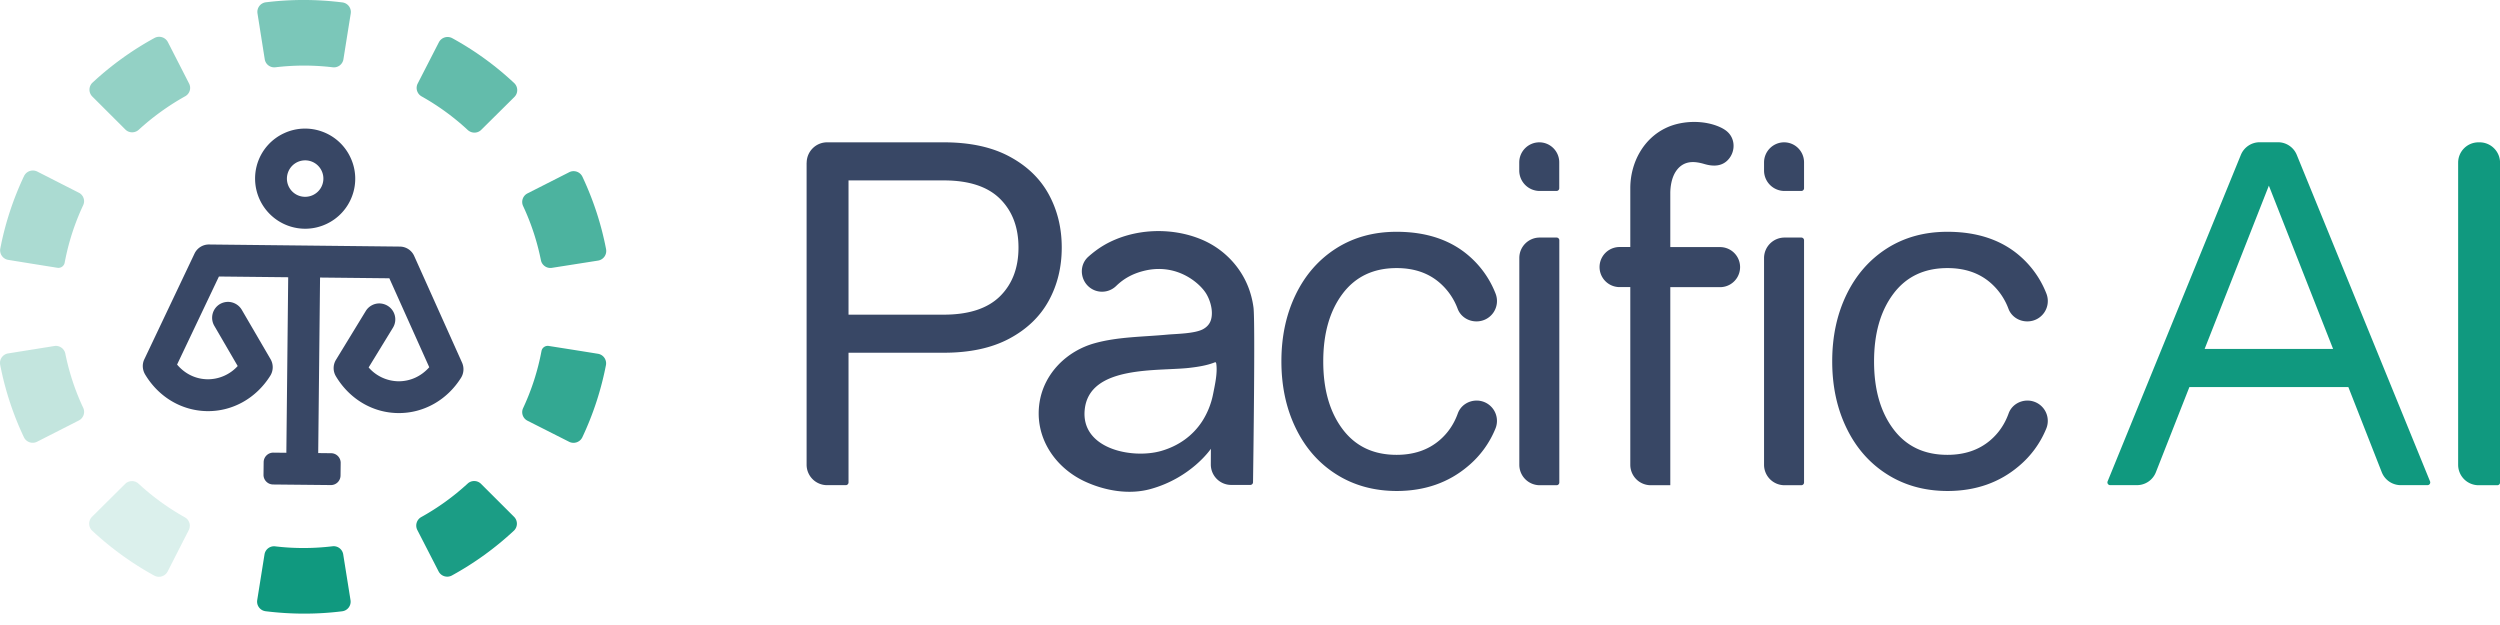<svg width="176" height="44" fill="none" xmlns="http://www.w3.org/2000/svg"><g clip-path="url(#a)"><path d="M56.79 11.456a1.44 1.44 0 0 1 1.437-1.436h8.213c1.832 0 3.368.327 4.607.989 1.239.66 2.165 1.545 2.78 2.664.613 1.12.92 2.369.92 3.753 0 1.385-.307 2.64-.92 3.753-.615 1.119-1.541 2.004-2.78 2.665-1.24.66-2.775.989-4.607.989h-6.704v9.13a.192.192 0 0 1-.192.192h-1.322a1.44 1.44 0 0 1-1.437-1.437V11.456h.005Zm9.65 10.696c1.765 0 3.082-.432 3.956-1.29.87-.86 1.306-2.004 1.306-3.436 0-1.431-.437-2.576-1.306-3.435-.87-.859-2.191-1.29-3.956-1.29h-6.704v9.451h6.704ZM94.063 33.384c-1.229-.78-2.176-1.863-2.847-3.253-.672-1.384-1.005-2.95-1.005-4.695 0-1.743.333-3.305 1.005-4.694.67-1.385 1.618-2.468 2.847-3.254 1.228-.78 2.644-1.17 4.257-1.17 2.098 0 3.805.572 5.111 1.712a6.718 6.718 0 0 1 1.853 2.628 1.433 1.433 0 0 1-1.327 1.968h-.021c-.577 0-1.113-.344-1.316-.885a4.481 4.481 0 0 0-1.302-1.863c-.791-.672-1.79-1.005-2.998-1.005-1.629 0-2.899.604-3.805 1.811-.905 1.208-1.358 2.795-1.358 4.763 0 1.967.453 3.555 1.358 4.762.906 1.208 2.17 1.812 3.805 1.812 1.208 0 2.212-.339 3.014-1.02.588-.5 1.02-1.13 1.296-1.895.198-.552.739-.906 1.327-.906a1.43 1.43 0 0 1 1.322 1.973 6.772 6.772 0 0 1-1.92 2.634c-1.374 1.17-3.056 1.759-5.044 1.759-1.603-.005-3.024-.4-4.252-1.182ZM132.84 33.384c-1.228-.78-2.176-1.863-2.847-3.253-.672-1.384-1.005-2.95-1.005-4.695 0-1.743.333-3.305 1.005-4.694.671-1.385 1.619-2.468 2.847-3.254 1.228-.78 2.644-1.17 4.258-1.17 2.097 0 3.804.572 5.111 1.712a6.728 6.728 0 0 1 1.853 2.628 1.433 1.433 0 0 1-1.327 1.968h-.021c-.578 0-1.114-.344-1.317-.885a4.48 4.48 0 0 0-1.301-1.863c-.792-.672-1.791-1.005-2.998-1.005-1.63 0-2.9.604-3.805 1.811-.906 1.208-1.359 2.795-1.359 4.763 0 1.967.453 3.555 1.359 4.762.905 1.208 2.17 1.812 3.805 1.812 1.207 0 2.212-.339 3.013-1.02.588-.5 1.02-1.13 1.296-1.895.198-.552.739-.906 1.328-.906a1.43 1.43 0 0 1 1.322 1.973 6.784 6.784 0 0 1-1.921 2.634c-1.374 1.17-3.055 1.759-5.044 1.759-1.608-.005-3.024-.4-4.252-1.182ZM108.366 10.02c.775 0 1.405.63 1.405 1.41v1.822a.192.192 0 0 1-.193.192h-1.186a1.44 1.44 0 0 1-1.437-1.436v-.573a1.416 1.416 0 0 1 1.411-1.415Zm.031 6.704h1.187c.104 0 .192.083.192.192v17.052a.192.192 0 0 1-.192.192h-1.187a1.44 1.44 0 0 1-1.437-1.436V18.16c0-.791.64-1.436 1.437-1.436ZM125.6 10.02c.776 0 1.405.63 1.405 1.41v1.822a.192.192 0 0 1-.192.192h-1.187a1.44 1.44 0 0 1-1.437-1.436v-.573a1.417 1.417 0 0 1 1.411-1.415Zm.026 6.704h1.187c.104 0 .192.083.192.192v17.052a.192.192 0 0 1-.192.192h-1.187a1.44 1.44 0 0 1-1.437-1.436V18.16a1.444 1.444 0 0 1 1.437-1.436Z" fill="#384765"/><path d="M165.323 27.248h-11.19l-2.358 5.996a1.43 1.43 0 0 1-1.338.91h-1.884a.193.193 0 0 1-.177-.265l9.379-22.98a1.433 1.433 0 0 1 1.328-.895h1.285a1.43 1.43 0 0 1 1.327.895l9.38 22.98a.193.193 0 0 1-.177.266h-1.884c-.589 0-1.12-.36-1.338-.911l-2.353-5.996Zm-1.072-2.68-4.523-11.499-4.523 11.498h9.046ZM174.489 10.02h.078a1.44 1.44 0 0 1 1.437 1.436v22.512a.192.192 0 0 1-.193.192h-1.322a1.44 1.44 0 0 1-1.436-1.436V11.456c0-.796.64-1.436 1.436-1.436Z" fill="#10997F"/><path d="M117.605 13.257a3.62 3.62 0 0 0-.016.349v3.789h3.503a1.41 1.41 0 0 1 0 2.821h-3.503V34.16h-1.379a1.44 1.44 0 0 1-1.437-1.437V20.211h-.754a1.41 1.41 0 0 1 0-2.821h.754v-4.138c0-1.801.927-3.524 2.572-4.274 1.108-.504 2.628-.536 3.747-.026.344.157.64.365.812.713.24.485.161 1.073-.172 1.494-.447.568-1.103.578-1.754.385-.624-.182-1.244-.239-1.754.23-.406.385-.567.947-.619 1.483ZM88.025 20.632c-.51-1.686-1.785-3.086-3.456-3.779-2.134-.884-4.768-.77-6.782.37-.031.016-.057.036-.089.052-.385.229-.744.5-1.077.796-.775.693-.53 1.968.432 2.363a1.425 1.425 0 0 0 1.53-.307c.526-.51 1.145-.858 1.937-1.056 2.347-.588 3.971.89 4.403 1.613.297.495.495 1.229.338 1.801-.083.313-.291.541-.572.692-.583.313-1.858.323-2.504.38-1.702.162-3.456.146-5.111.604-1.978.547-3.565 2.124-3.888 4.154-.385 2.42 1.04 4.58 3.185 5.58 1.426.66 3.123.952 4.638.53 2.831-.786 4.21-2.784 4.237-2.831l-.005 1.103c0 .797.64 1.442 1.436 1.442h1.343a.191.191 0 0 0 .193-.187c.02-1.468.156-11.165.036-12.279a6.167 6.167 0 0 0-.224-1.04Zm-3.404 9.046c-.65.99-1.629 1.708-2.868 2.067-2.04.588-5.689-.136-5.387-2.925.338-3.144 5.195-2.665 7.396-2.926.604-.072 1.218-.166 1.786-.395l.036.005c.02.037.037.063.042.104.093.666-.094 1.473-.224 2.134a5.51 5.51 0 0 1-.78 1.936Z" fill="#384765"/><path opacity=".15" d="M6.49 37.36a21.665 21.665 0 0 0 4.377 3.166c.338.182.76.046.937-.297l1.488-2.915a.679.679 0 0 0-.286-.9 17.212 17.212 0 0 1-3.248-2.358.682.682 0 0 0-.947.01l-2.332 2.316c-.27.271-.27.713.01.979Z" fill="#10997F"/><path opacity=".25" d="M.01 25.67c.344 1.77.9 3.483 1.676 5.117a.685.685 0 0 0 .932.307L5.553 29.6a.677.677 0 0 0 .302-.895 16.775 16.775 0 0 1-1.254-3.8.68.68 0 0 0-.77-.546l-3.248.52a.679.679 0 0 0-.573.791Z" fill="#10997F"/><path opacity=".35" d="M5.553 13.569 2.628 12.08a.69.69 0 0 0-.932.307A21.472 21.472 0 0 0 .02 17.5a.683.683 0 0 0 .562.796c.958.156 2.67.432 3.467.557a.447.447 0 0 0 .505-.364c.265-1.421.707-2.77 1.296-4.03a.666.666 0 0 0-.297-.89Z" fill="#10997F"/><path opacity=".45" d="m13.314 5.887-1.494-2.92a.692.692 0 0 0-.937-.297 21.698 21.698 0 0 0-4.372 3.149.682.682 0 0 0-.01.979l2.326 2.321c.26.26.677.26.947.01a17.408 17.408 0 0 1 3.254-2.347.671.671 0 0 0 .286-.895Z" fill="#10997F"/><path opacity=".55" d="M24.114.172a21.821 21.821 0 0 0-5.403-.01.68.68 0 0 0-.583.785l.51 3.227a.677.677 0 0 0 .76.562 17.01 17.01 0 0 1 4.018 0 .677.677 0 0 0 .76-.557c.136-.853.375-2.352.516-3.227a.68.68 0 0 0-.578-.78Z" fill="#10997F"/><path opacity=".65" d="M36.206 5.855a21.449 21.449 0 0 0-4.373-3.17.69.69 0 0 0-.936.292l-1.494 2.91a.682.682 0 0 0 .28.9 16.974 16.974 0 0 1 3.244 2.363c.27.25.687.25.947-.005l2.332-2.311a.682.682 0 0 0 0-.979Z" fill="#10997F"/><path opacity=".75" d="M42.67 17.551c-.339-1.77-.901-3.482-1.671-5.116a.685.685 0 0 0-.932-.308l-2.936 1.49a.677.677 0 0 0-.301.894 16.77 16.77 0 0 1 1.249 3.8.68.68 0 0 0 .77.546l3.248-.51a.686.686 0 0 0 .572-.796Z" fill="#10997F"/><path opacity=".85" d="m37.131 29.616 2.93 1.483a.69.69 0 0 0 .932-.307 21.52 21.52 0 0 0 1.666-5.09.682.682 0 0 0-.567-.797c-.958-.156-2.67-.426-3.467-.551a.447.447 0 0 0-.505.364 16.796 16.796 0 0 1-1.29 4.008.673.673 0 0 0 .301.89Z" fill="#10997F"/><path opacity=".95" d="m29.375 37.303 1.5 2.92a.685.685 0 0 0 .936.292 21.74 21.74 0 0 0 4.367-3.154.682.682 0 0 0 .01-.979l-2.326-2.321a.682.682 0 0 0-.947-.01 17.011 17.011 0 0 1-3.253 2.347.686.686 0 0 0-.287.905Z" fill="#10997F"/><path d="M18.69 43.03c1.801.223 3.613.228 5.403.004a.68.68 0 0 0 .583-.785l-.515-3.228a.68.68 0 0 0-.76-.562c-1.312.156-2.66.167-4.018.005a.68.68 0 0 0-.76.557l-.515 3.227a.681.681 0 0 0 .582.781Z" fill="#10997F"/><path d="M20.269 15.885a3.506 3.506 0 0 0 2.696-.11 3.507 3.507 0 0 0 1.827-1.982 3.488 3.488 0 0 0-.115-2.696 3.508 3.508 0 0 0-1.983-1.827 3.508 3.508 0 0 0-2.696.11 3.508 3.508 0 0 0-1.827 1.982 3.533 3.533 0 0 0 2.098 4.523Zm.01-3.753a1.282 1.282 0 0 1 1.218-.843 1.281 1.281 0 0 1 1.15.744 1.282 1.282 0 0 1-1.176 1.822 1.279 1.279 0 0 1-1.192-1.723ZM32.531 25.535l-3.373-7.516a1.114 1.114 0 0 0-1.01-.66l-13.428-.147a1.12 1.12 0 0 0-1.026.64l-3.534 7.444c-.166.343-.135.75.063 1.077.958 1.593 2.587 2.55 4.372 2.571 1.785.021 3.44-.91 4.43-2.488a1.13 1.13 0 0 0 .025-1.165l-2.03-3.483a1.135 1.135 0 0 0-.957-.556c-.203 0-.401.052-.573.15a1.123 1.123 0 0 0-.406 1.53l1.65 2.837a2.842 2.842 0 0 1-2.118.932c-.833-.01-1.593-.375-2.15-1.036l2.946-6.199 4.877.052-.13 12.357-.91-.01a.68.68 0 0 0-.688.67l-.01.886a.68.68 0 0 0 .671.687l4.065.041a.678.678 0 0 0 .687-.676l.01-.88a.678.678 0 0 0-.676-.687l-.906-.01.13-12.357 4.878.052 2.81 6.262c-.572.645-1.343.994-2.17.989a2.834 2.834 0 0 1-2.098-.974l1.713-2.8a1.12 1.12 0 0 0-.375-1.54 1.163 1.163 0 0 0-.573-.167 1.122 1.122 0 0 0-.968.536l-2.097 3.435c-.219.36-.219.807 0 1.166.957 1.598 2.592 2.566 4.377 2.582 1.78.02 3.435-.906 4.424-2.478a1.14 1.14 0 0 0 .078-1.067Z" fill="#384765"/></g><defs><clipPath id="a"><path fill="#fff" d="M0 0h176v43.201H0z"/></clipPath></defs></svg>